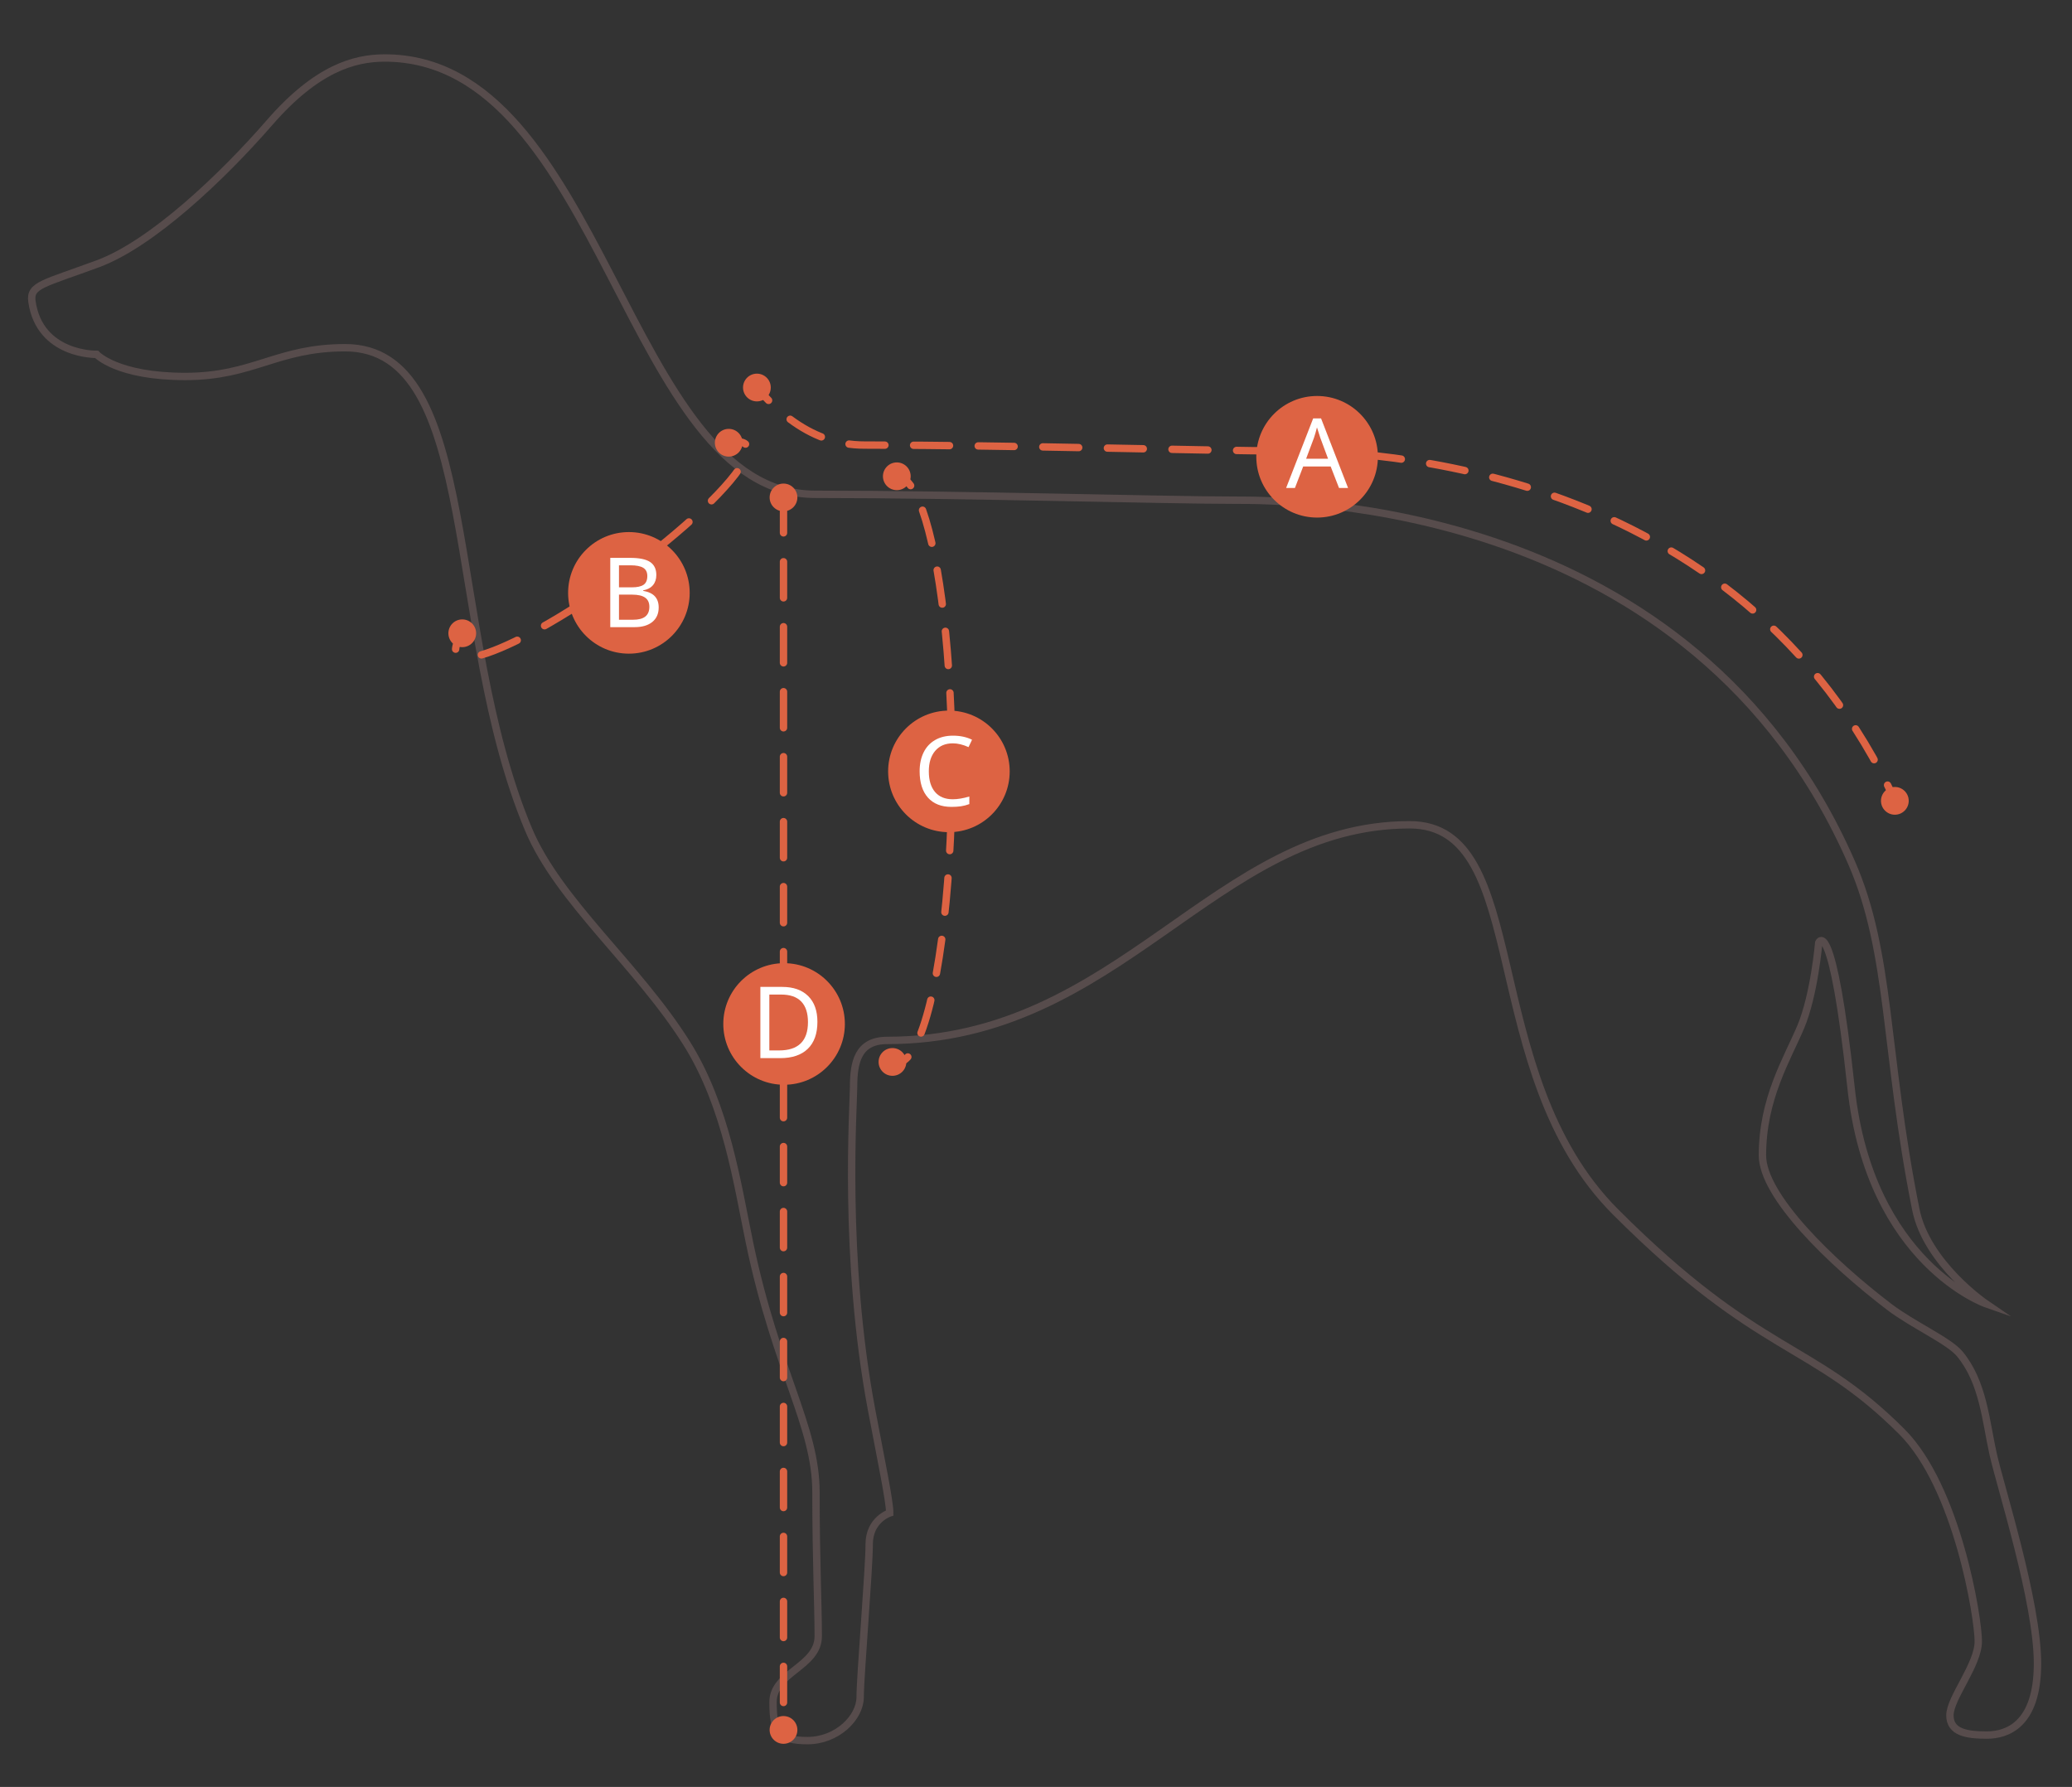 <?xml version="1.0" encoding="UTF-8"?> <!-- Generator: Adobe Illustrator 16.0.0, SVG Export Plug-In . SVG Version: 6.00 Build 0) --> <svg xmlns="http://www.w3.org/2000/svg" xmlns:xlink="http://www.w3.org/1999/xlink" id="Layer_1" x="0px" y="0px" width="574px" height="495px" viewBox="0 0 574 495" xml:space="preserve"><rect x="0" y="0" width="574" height="495" fill="#333333" stroke="none"/> <path fill="none" stroke="#574C4C" stroke-width="2.044" stroke-miterlimit="10" d="M26.763,98.161c0,0-15.777,0.347-17.918-14.659 c-0.65-4.561,3.257-4.888,18.243-10.426c14.987-5.538,34.534-24.108,47.564-39.093c13.03-14.985,23.456-17.917,31.926-17.917 c60.595,0,66.784,120.863,119.233,120.863c41.049,0,96.429,1.629,116.302,1.629c15.888,0,126.914,0.041,170.813,100.399 c11.012,25.179,9.059,52.358,17.8,96.057c2.987,14.937,19.416,26.137,19.416,26.137s-32.111-11.2-37.339-59.739 c-5.227-48.537-8.961-40.323-8.961-40.323s-1.25,14.539-5.008,23.422s-10.593,19.814-10.593,35.531 c0,11.254,18.977,29.678,35.194,42.026c6.432,4.896,16.462,9.335,19.476,12.984c6.492,7.86,7.174,18.451,9.225,27.677 s12.301,41.002,12.301,58.085c0,17.084-8.543,19.818-14.009,19.818s-10.25-0.683-10.25-5.467s7.859-14.01,7.859-20.502 c0-6.491-5.808-42.709-21.184-58.085c-25.285-25.285-39.124-20.671-79.271-60.819c-38.61-38.608-22.895-107.284-57.062-107.284 c-54.111,0-80.293,59.734-144.724,59.734c-8.196,0-9.334,6.148-9.334,12.976c0.001,4.843-2.959,47.343,5.009,89.463 c2.569,13.587,5.01,25.215,5.008,28.457c0,0-5.691,1.821-5.691,8.651c0,6.831-2.504,36.653-2.504,42.347 c0,5.692-6.375,12.066-14.571,12.066c-8.195,0-9.563-2.505-9.563-10.7s12.522-9.789,12.522-18.213s-0.626-21.412-0.626-39.833 c0-18.419-10.952-33.354-18.419-69.199c-3.339-16.03-6.415-37.753-17.425-55.257c-13.607-21.639-35.444-39.314-43.81-59.244 c-23.398-55.736-12.944-133.4-50.78-133.4c-18.918,0-25.39,7.965-44.308,7.965C32.382,104.29,26.763,98.161,26.763,98.161z"></path> <circle fill="#DD6343" cx="174.222" cy="164.231" r="16.841"></circle> <circle fill="#DD6343" cx="364.871" cy="126.532" r="16.841"></circle> <path fill="#DD6343" d="M279.714,213.684c0,9.3-7.537,16.84-16.84,16.84c-9.301,0-16.839-7.54-16.839-16.84 c0-9.302,7.539-16.841,16.839-16.841C272.177,196.843,279.714,204.381,279.714,213.684z"></path> <path fill="#DD6343" d="M234.052,283.65c0,9.3-7.537,16.84-16.84,16.84c-9.301,0-16.839-7.54-16.839-16.84 c0-9.302,7.539-16.841,16.839-16.841C226.515,266.809,234.052,274.348,234.052,283.65z"></path> <g> <g> <path fill="none" stroke="#DD6343" stroke-width="2.044" stroke-linecap="round" stroke-linejoin="round" d="M209.535,107.228 c1.105,1.29,2.232,2.519,3.384,3.681"></path> <path fill="none" stroke="#DD6343" stroke-width="2.044" stroke-linecap="round" stroke-linejoin="round" stroke-dasharray="9.943,7.954" d=" M218.899,116.144c6.057,4.502,12.8,7.144,20.554,7.143c41.048,0,96.429,1.629,116.301,1.629 c15.263,0,118.336,0.038,165.337,89.028"></path> <path fill="none" stroke="#DD6343" stroke-width="2.044" stroke-linecap="round" stroke-linejoin="round" d="M522.908,217.484 c0.737,1.479,1.458,2.981,2.164,4.508"></path> <g> <circle fill="#DD6343" cx="209.683" cy="107.347" r="3.843"></circle> </g> <g> <circle fill="#DD6343" cx="524.926" cy="221.842" r="3.843"></circle> </g> </g> </g> <g> <g> <path fill="none" stroke="#DD6343" stroke-width="2.044" stroke-linecap="round" stroke-linejoin="round" d="M248.229,131.94 c0.066-0.004,0.132-0.007,0.198-0.007c1.326,0,2.612,0.898,3.839,2.586"></path> <path fill="none" stroke="#DD6343" stroke-width="2.044" stroke-linecap="round" stroke-linejoin="round" stroke-dasharray="9.502,7.601" d=" M255.568,141.339c4.838,13.633,8.134,40.687,8.134,71.837c0,35.206-4.209,65.179-10.097,76.46"></path> <path fill="none" stroke="#DD6343" stroke-width="2.044" stroke-linecap="round" stroke-linejoin="round" d="M251.487,292.792 c-0.989,1.069-2.012,1.63-3.06,1.63c-0.467,0-0.929-0.112-1.385-0.33"></path> <g> <circle fill="#DD6343" cx="248.441" cy="131.936" r="3.843"></circle> </g> <g> <circle fill="#DD6343" cx="247.235" cy="294.168" r="3.843"></circle> </g> </g> </g> <g> <g> <path fill="none" stroke="#DD6343" stroke-width="2.044" stroke-linecap="round" stroke-linejoin="round" d="M128.158,175.261 c-1.208,1.858-1.878,3.408-1.933,4.567"></path> <path fill="none" stroke="#DD6343" stroke-width="2.044" stroke-linecap="round" stroke-linejoin="round" stroke-dasharray="10.725,8.58" d=" M133.365,181.407c8.36-2.404,23.052-10.525,38.638-21.78c17.784-12.842,31.327-25.86,34.452-32.6"></path> <path fill="none" stroke="#DD6343" stroke-width="2.044" stroke-linecap="round" stroke-linejoin="round" d="M206.533,123.017 c-0.838-0.752-2.509-0.84-4.844-0.345"></path> <g> <circle fill="#DD6343" cx="128.059" cy="175.425" r="3.843"></circle> </g> <g> <circle fill="#DD6343" cx="201.881" cy="122.645" r="3.843"></circle> </g> </g> </g> <g> <path fill="#FFFFFF" d="M370.942,135.166l-2.311-5.946h-7.613l-2.284,5.946h-2.441l7.495-19.27h2.179l7.482,19.27H370.942z M367.91,127.08l-2.153-5.815l-0.919-2.874c-0.262,1.05-0.538,2.008-0.826,2.874l-2.18,5.815H367.91z"></path> </g> <g> <g> <path fill="#FFFFFF" d="M169.06,154.534h5.474c2.573,0,4.431,0.383,5.572,1.148c1.142,0.766,1.713,1.967,1.713,3.604 c0,1.138-0.311,2.076-0.932,2.816c-0.622,0.739-1.527,1.219-2.717,1.437v0.131c1.479,0.254,2.566,0.766,3.262,1.536 c0.695,0.77,1.043,1.79,1.043,3.058c0,1.715-0.586,3.054-1.759,4.017c-1.172,0.963-2.809,1.444-4.909,1.444h-6.747V154.534z M171.475,162.699h3.544c1.505,0,2.599-0.241,3.282-0.722c0.683-0.481,1.024-1.286,1.024-2.415c0-1.05-0.374-1.807-1.123-2.271 c-0.748-0.464-1.932-0.696-3.551-0.696h-3.177V162.699z M171.475,164.721v6.957h3.873c1.54,0,2.682-0.297,3.426-0.893 c0.744-0.595,1.116-1.497,1.116-2.704c0-1.146-0.394-1.993-1.182-2.54s-1.969-0.82-3.544-0.82H171.475z"></path> </g> </g> <g> <g> <path fill="#FFFFFF" d="M263.953,205.913c-2.065,0-3.688,0.691-4.87,2.074c-1.181,1.383-1.772,3.273-1.772,5.671 c0,2.477,0.573,4.387,1.72,5.73c1.146,1.343,2.778,2.015,4.896,2.015c1.365,0,2.901-0.253,4.607-0.761v2.101 c-0.813,0.297-1.597,0.501-2.35,0.61s-1.619,0.164-2.599,0.164c-2.827,0-5.003-0.86-6.53-2.58 c-1.527-1.72-2.291-4.155-2.291-7.305c0-1.978,0.366-3.71,1.096-5.198c0.73-1.487,1.794-2.634,3.19-3.439 c1.396-0.805,3.039-1.208,4.929-1.208c2.03,0,3.798,0.376,5.303,1.129l-0.972,2.047 C266.779,206.263,265.327,205.913,263.953,205.913z"></path> </g> </g> <g> <g> <line fill="none" stroke="#DD6343" stroke-width="2.044" stroke-linecap="round" stroke-linejoin="round" stroke-dasharray="10,8" x1="217.051" y1="137.606" x2="217.051" y2="479.399"></line> <g> <circle fill="#DD6343" cx="217.051" cy="137.798" r="3.843"></circle> </g> <g> <circle fill="#DD6343" cx="217.051" cy="479.207" r="3.843"></circle> </g> </g> </g> <g> <path fill="#FFFFFF" d="M226.446,283.061c0,3.257-0.888,5.747-2.665,7.47c-1.777,1.723-4.325,2.584-7.645,2.584h-5.493v-19.73 h6.073c3.068,0,5.457,0.843,7.166,2.53S226.446,279.984,226.446,283.061z M223.829,283.142c0-2.51-0.619-4.411-1.856-5.702 c-1.237-1.291-3.106-1.937-5.607-1.937h-3.239v15.479h2.686C221.156,290.983,223.829,288.37,223.829,283.142z"></path> </g> </svg> 